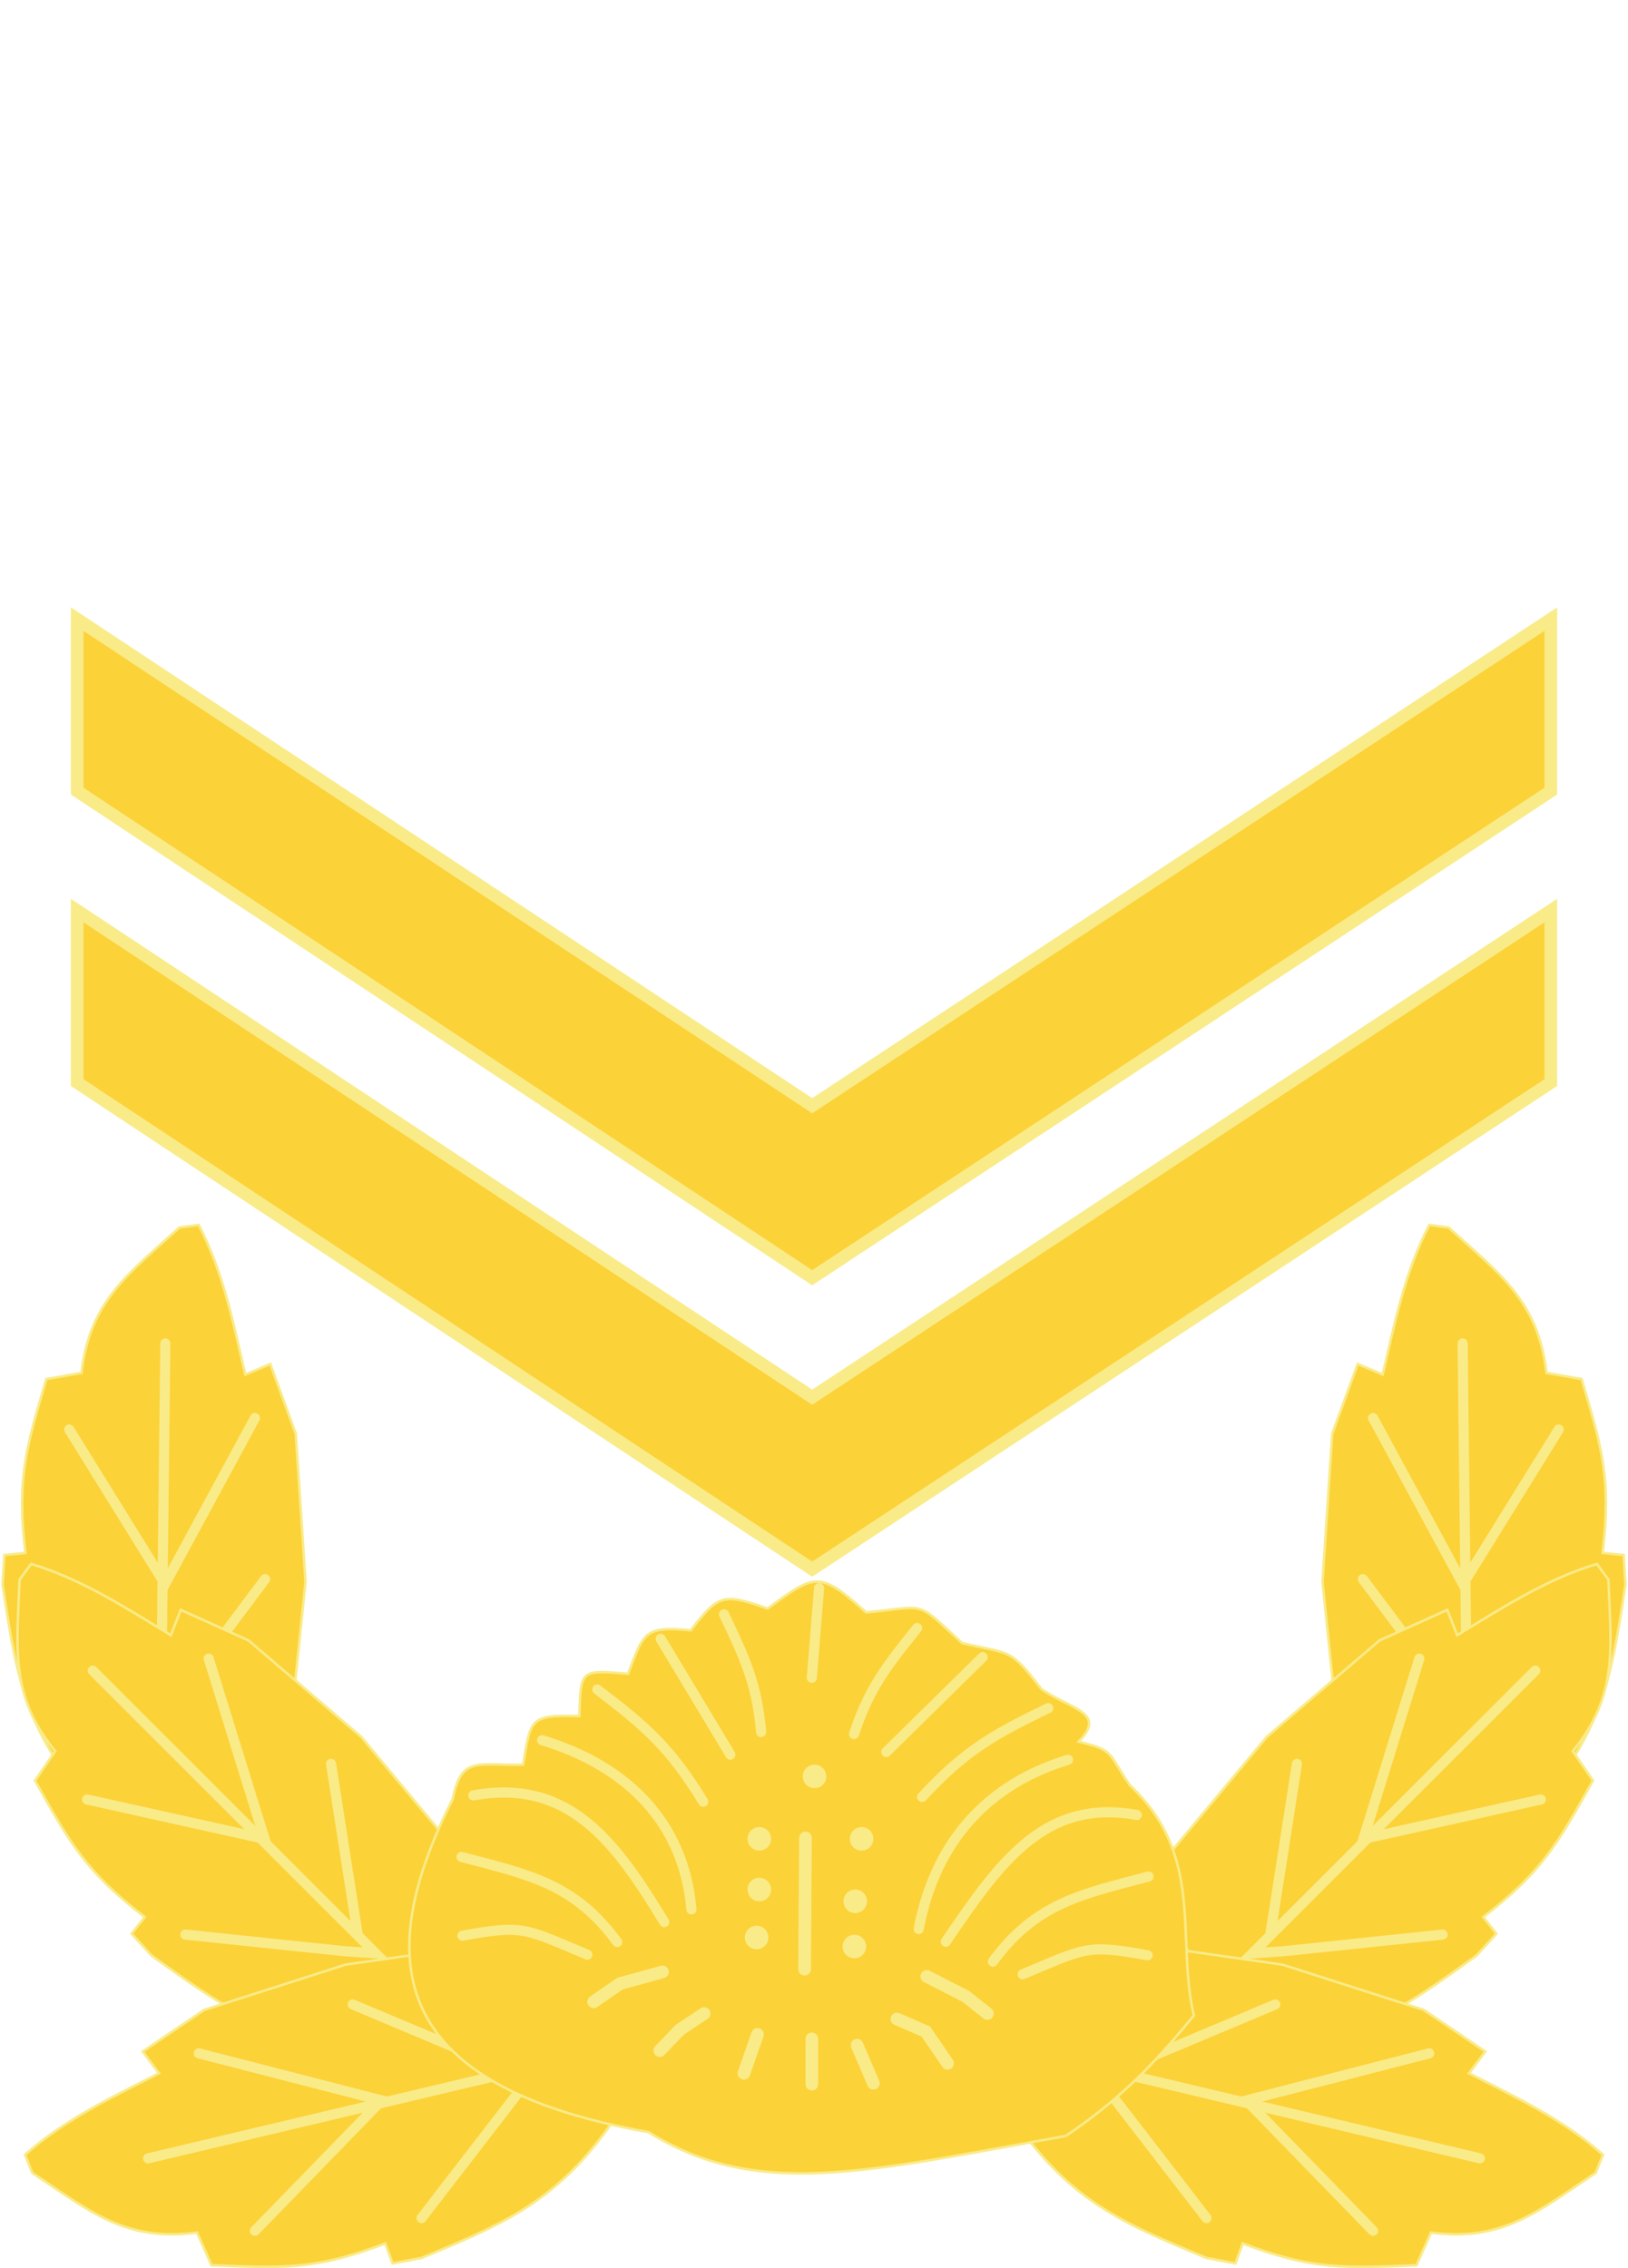 <?xml version="1.0" encoding="UTF-8" standalone="no"?>
<!-- Created with Inkscape (http://www.inkscape.org/) -->

<svg
   xmlns:dc="http://purl.org/dc/elements/1.1/"
   xmlns:cc="http://creativecommons.org/ns#"
   xmlns:rdf="http://www.w3.org/1999/02/22-rdf-syntax-ns#"
   xmlns:svg="http://www.w3.org/2000/svg"
   xmlns="http://www.w3.org/2000/svg"
   xmlns:sodipodi="http://sodipodi.sourceforge.net/DTD/sodipodi-0.dtd"
   xmlns:inkscape="http://www.inkscape.org/namespaces/inkscape"
   width="181.281mm"
   height="252.572mm"
   viewBox="0 0 642.333 894.941"
   id="svg2"
   version="1.1"
   inkscape:version="0.91 r13725"
   sodipodi:docname="jungsa.svg">
  <defs
     id="defs4" />
  <sodipodi:namedview
     id="base"
     pagecolor="#ffffff"
     bordercolor="#666666"
     borderopacity="1.0"
     inkscape:pageopacity="0.0"
     inkscape:pageshadow="2"
     inkscape:zoom="0.35"
     inkscape:cx="354.11024"
     inkscape:cy="416.27006"
     inkscape:document-units="px"
     inkscape:current-layer="layer1"
     showgrid="false"
     inkscape:window-width="1366"
     inkscape:window-height="715"
     inkscape:window-x="-8"
     inkscape:window-y="-8"
     inkscape:window-maximized="1"
     fit-margin-top="0"
     fit-margin-left="0"
     fit-margin-right="0"
     fit-margin-bottom="0" />
  <g
     inkscape:label="1. réteg"
     inkscape:groupmode="layer"
     id="layer1"
     transform="translate(-50.881,-75.726)">
    <g
       id="g4508"
       transform="translate(1.19,0)">
      <g
         id="g4422">
        <g
           id="g4188-6"
           transform="matrix(-0.242,-0.97,0.97,-0.242,-4.234,1477.526)">
          <path
             sodipodi:nodetypes="cccccccccccccc"
             inkscape:connector-curvature="0"
             id="path4147-9-9"
             d="m 503.928,799.908 c 24.529,39.254 45.716,48.026 81.429,62.857 l 11.429,2.143 2.857,-7.857 c 27.513,10.458 40.421,9.795 68.571,8.571 l 5.714,-12.857 c 28.377,3.731 42.324,-8.454 65,-23.571 l 2.857,-7.143 c -15.744,-13.958 -34.318,-22.658 -52.857,-32.143 l 6.429,-8.571 -24.286,-16.429 -55.714,-17.857 -70,-10 z"
             style="fill:#fcd239;fill-opacity:1;fill-rule:evenodd;stroke:#f9eb88;stroke-width:1px;stroke-linecap:butt;stroke-linejoin:miter;stroke-opacity:1" />
          <g
             style="stroke:#f9eb88;stroke-width:4;stroke-linecap:round;stroke-miterlimit:4;stroke-dasharray:none;stroke-opacity:1"
             id="g4156-5-3"
             transform="translate(59.642,-103.883)">
            <path
               style="fill:none;fill-rule:evenodd;stroke:#f9eb88;stroke-width:4;stroke-linecap:round;stroke-linejoin:miter;stroke-miterlimit:4;stroke-dasharray:none;stroke-opacity:1"
               d="m 525.714,950.934 -38.571,-50 -7.143,-10 153.571,36.429"
               id="path4149-4-1"
               inkscape:connector-curvature="0" />
            <path
               style="fill:none;fill-rule:evenodd;stroke:#f9eb88;stroke-width:4;stroke-linecap:round;stroke-linejoin:miter;stroke-miterlimit:4;stroke-dasharray:none;stroke-opacity:1"
               d="m 591.429,955.934 -50,-51.429 72.143,-18.571"
               id="path4151-5-8"
               inkscape:connector-curvature="0" />
            <path
               style="fill:none;fill-rule:evenodd;stroke:#f9eb88;stroke-width:4;stroke-linecap:round;stroke-linejoin:miter;stroke-miterlimit:4;stroke-dasharray:none;stroke-opacity:1"
               d="m 490,893.076 62.857,-26.429"
               id="path4153-1-9"
               inkscape:connector-curvature="0" />
          </g>
        </g>
        <g
           id="g4188"
           transform="matrix(0.525,-0.851,0.851,0.525,-409.268,892.503)">
          <path
             sodipodi:nodetypes="cccccccccccccc"
             inkscape:connector-curvature="0"
             id="path4147-9"
             d="m 503.928,799.908 c 24.529,39.254 45.716,48.026 81.429,62.857 l 11.429,2.143 2.857,-7.857 c 27.513,10.458 40.421,9.795 68.571,8.571 l 5.714,-12.857 c 28.377,3.731 42.324,-8.454 65,-23.571 l 2.857,-7.143 c -15.744,-13.958 -34.318,-22.658 -52.857,-32.143 l 6.429,-8.571 -24.286,-16.429 -55.714,-17.857 -70,-10 z"
             style="fill:#fcd239;fill-opacity:1;fill-rule:evenodd;stroke:#f9eb88;stroke-width:1px;stroke-linecap:butt;stroke-linejoin:miter;stroke-opacity:1" />
          <g
             style="stroke:#f9eb88;stroke-width:4;stroke-linecap:round;stroke-miterlimit:4;stroke-dasharray:none;stroke-opacity:1"
             id="g4156-5"
             transform="translate(59.642,-103.883)">
            <path
               style="fill:none;fill-rule:evenodd;stroke:#f9eb88;stroke-width:4;stroke-linecap:round;stroke-linejoin:miter;stroke-miterlimit:4;stroke-dasharray:none;stroke-opacity:1"
               d="m 525.714,950.934 -38.571,-50 -7.143,-10 153.571,36.429"
               id="path4149-4"
               inkscape:connector-curvature="0" />
            <path
               style="fill:none;fill-rule:evenodd;stroke:#f9eb88;stroke-width:4;stroke-linecap:round;stroke-linejoin:miter;stroke-miterlimit:4;stroke-dasharray:none;stroke-opacity:1"
               d="m 591.429,955.934 -50,-51.429 72.143,-18.571"
               id="path4151-5"
               inkscape:connector-curvature="0" />
            <path
               style="fill:none;fill-rule:evenodd;stroke:#f9eb88;stroke-width:4;stroke-linecap:round;stroke-linejoin:miter;stroke-miterlimit:4;stroke-dasharray:none;stroke-opacity:1"
               d="m 490,893.076 62.857,-26.429"
               id="path4153-1"
               inkscape:connector-curvature="0" />
          </g>
        </g>
        <g
           id="g4225">
          <path
             sodipodi:nodetypes="cccccccccccccc"
             inkscape:connector-curvature="0"
             id="path4147"
             d="m 444.286,903.791 c 24.529,39.254 45.716,48.026 81.429,62.857 l 11.429,2.143 L 540,960.934 c 27.513,10.458 40.421,9.795 68.571,8.571 l 5.714,-12.857 c 28.377,3.731 42.324,-8.454 65,-23.571 l 2.857,-7.143 C 666.399,911.976 647.825,903.276 629.286,893.791 l 6.429,-8.571 -24.286,-16.429 -55.714,-17.857 -70,-10 z"
             style="fill:#fcd239;fill-opacity:1;fill-rule:evenodd;stroke:#f9eb88;stroke-width:1px;stroke-linecap:butt;stroke-linejoin:miter;stroke-opacity:1" />
          <g
             style="stroke:#f9eb88;stroke-width:4;stroke-linecap:round;stroke-miterlimit:4;stroke-dasharray:none;stroke-opacity:1"
             id="g4156">
            <path
               style="fill:none;fill-rule:evenodd;stroke:#f9eb88;stroke-width:4;stroke-linecap:round;stroke-linejoin:miter;stroke-miterlimit:4;stroke-dasharray:none;stroke-opacity:1"
               d="m 525.714,950.934 -38.571,-50 -7.143,-10 153.571,36.429"
               id="path4149"
               inkscape:connector-curvature="0" />
            <path
               style="fill:none;fill-rule:evenodd;stroke:#f9eb88;stroke-width:4;stroke-linecap:round;stroke-linejoin:miter;stroke-miterlimit:4;stroke-dasharray:none;stroke-opacity:1"
               d="m 591.429,955.934 -50,-51.429 72.143,-18.571"
               id="path4151"
               inkscape:connector-curvature="0" />
            <path
               style="fill:none;fill-rule:evenodd;stroke:#f9eb88;stroke-width:4;stroke-linecap:round;stroke-linejoin:miter;stroke-miterlimit:4;stroke-dasharray:none;stroke-opacity:1"
               d="m 490,893.076 62.857,-26.429"
               id="path4153"
               inkscape:connector-curvature="0" />
          </g>
        </g>
      </g>
      <g
         transform="translate(26,0)"
         id="g4298">
        <g
           id="g4188-6-6"
           transform="matrix(0.242,-0.97,-0.97,-0.242,719.949,1477.525)">
          <path
             sodipodi:nodetypes="cccccccccccccc"
             inkscape:connector-curvature="0"
             id="path4147-9-9-0"
             d="m 503.928,799.908 c 24.529,39.254 45.716,48.026 81.429,62.857 l 11.429,2.143 2.857,-7.857 c 27.513,10.458 40.421,9.795 68.571,8.571 l 5.714,-12.857 c 28.377,3.731 42.324,-8.454 65,-23.571 l 2.857,-7.143 c -15.744,-13.958 -34.318,-22.658 -52.857,-32.143 l 6.429,-8.571 -24.286,-16.429 -55.714,-17.857 -70,-10 z"
             style="fill:#fcd239;fill-opacity:1;fill-rule:evenodd;stroke:#f9eb88;stroke-width:1px;stroke-linecap:butt;stroke-linejoin:miter;stroke-opacity:1" />
          <g
             style="stroke:#f9eb88;stroke-width:4;stroke-linecap:round;stroke-miterlimit:4;stroke-dasharray:none;stroke-opacity:1"
             id="g4156-5-3-1"
             transform="translate(59.642,-103.883)">
            <path
               style="fill:none;fill-rule:evenodd;stroke:#f9eb88;stroke-width:4;stroke-linecap:round;stroke-linejoin:miter;stroke-miterlimit:4;stroke-dasharray:none;stroke-opacity:1"
               d="m 525.714,950.934 -38.571,-50 -7.143,-10 153.571,36.429"
               id="path4149-4-1-5"
               inkscape:connector-curvature="0" />
            <path
               style="fill:none;fill-rule:evenodd;stroke:#f9eb88;stroke-width:4;stroke-linecap:round;stroke-linejoin:miter;stroke-miterlimit:4;stroke-dasharray:none;stroke-opacity:1"
               d="m 591.429,955.934 -50,-51.429 72.143,-18.571"
               id="path4151-5-8-4"
               inkscape:connector-curvature="0" />
            <path
               style="fill:none;fill-rule:evenodd;stroke:#f9eb88;stroke-width:4;stroke-linecap:round;stroke-linejoin:miter;stroke-miterlimit:4;stroke-dasharray:none;stroke-opacity:1"
               d="m 490,893.076 62.857,-26.429"
               id="path4153-1-9-8"
               inkscape:connector-curvature="0" />
          </g>
        </g>
        <g
           id="g4188-5"
           transform="matrix(-0.525,-0.851,-0.851,0.525,1124.983,892.503)">
          <path
             sodipodi:nodetypes="cccccccccccccc"
             inkscape:connector-curvature="0"
             id="path4147-9-0"
             d="m 503.928,799.908 c 24.529,39.254 45.716,48.026 81.429,62.857 l 11.429,2.143 2.857,-7.857 c 27.513,10.458 40.421,9.795 68.571,8.571 l 5.714,-12.857 c 28.377,3.731 42.324,-8.454 65,-23.571 l 2.857,-7.143 c -15.744,-13.958 -34.318,-22.658 -52.857,-32.143 l 6.429,-8.571 -24.286,-16.429 -55.714,-17.857 -70,-10 z"
             style="fill:#fcd239;fill-opacity:1;fill-rule:evenodd;stroke:#f9eb88;stroke-width:1px;stroke-linecap:butt;stroke-linejoin:miter;stroke-opacity:1" />
          <g
             style="stroke:#f9eb88;stroke-width:4;stroke-linecap:round;stroke-miterlimit:4;stroke-dasharray:none;stroke-opacity:1"
             id="g4156-5-5"
             transform="translate(59.642,-103.883)">
            <path
               style="fill:none;fill-rule:evenodd;stroke:#f9eb88;stroke-width:4;stroke-linecap:round;stroke-linejoin:miter;stroke-miterlimit:4;stroke-dasharray:none;stroke-opacity:1"
               d="m 525.714,950.934 -38.571,-50 -7.143,-10 153.571,36.429"
               id="path4149-4-2"
               inkscape:connector-curvature="0" />
            <path
               style="fill:none;fill-rule:evenodd;stroke:#f9eb88;stroke-width:4;stroke-linecap:round;stroke-linejoin:miter;stroke-miterlimit:4;stroke-dasharray:none;stroke-opacity:1"
               d="m 591.429,955.934 -50,-51.429 72.143,-18.571"
               id="path4151-5-7"
               inkscape:connector-curvature="0" />
            <path
               style="fill:none;fill-rule:evenodd;stroke:#f9eb88;stroke-width:4;stroke-linecap:round;stroke-linejoin:miter;stroke-miterlimit:4;stroke-dasharray:none;stroke-opacity:1"
               d="m 490,893.076 62.857,-26.429"
               id="path4153-1-7"
               inkscape:connector-curvature="0" />
          </g>
        </g>
        <g
           transform="matrix(-1,0,0,1,715.715,-1.9314593e-4)"
           id="g4225-1">
          <path
             sodipodi:nodetypes="cccccccccccccc"
             inkscape:connector-curvature="0"
             id="path4147-8"
             d="m 444.286,903.791 c 24.529,39.254 45.716,48.026 81.429,62.857 l 11.429,2.143 L 540,960.934 c 27.513,10.458 40.421,9.795 68.571,8.571 l 5.714,-12.857 c 28.377,3.731 42.324,-8.454 65,-23.571 l 2.857,-7.143 C 666.399,911.976 647.825,903.276 629.286,893.791 l 6.429,-8.571 -24.286,-16.429 -55.714,-17.857 -70,-10 z"
             style="fill:#fcd239;fill-opacity:1;fill-rule:evenodd;stroke:#f9eb88;stroke-width:1px;stroke-linecap:butt;stroke-linejoin:miter;stroke-opacity:1" />
          <g
             style="stroke:#f9eb88;stroke-width:4;stroke-linecap:round;stroke-miterlimit:4;stroke-dasharray:none;stroke-opacity:1"
             id="g4156-8">
            <path
               style="fill:none;fill-rule:evenodd;stroke:#f9eb88;stroke-width:4;stroke-linecap:round;stroke-linejoin:miter;stroke-miterlimit:4;stroke-dasharray:none;stroke-opacity:1"
               d="m 525.714,950.934 -38.571,-50 -7.143,-10 153.571,36.429"
               id="path4149-5"
               inkscape:connector-curvature="0" />
            <path
               style="fill:none;fill-rule:evenodd;stroke:#f9eb88;stroke-width:4;stroke-linecap:round;stroke-linejoin:miter;stroke-miterlimit:4;stroke-dasharray:none;stroke-opacity:1"
               d="m 591.429,955.934 -50,-51.429 72.143,-18.571"
               id="path4151-57"
               inkscape:connector-curvature="0" />
            <path
               style="fill:none;fill-rule:evenodd;stroke:#f9eb88;stroke-width:4;stroke-linecap:round;stroke-linejoin:miter;stroke-miterlimit:4;stroke-dasharray:none;stroke-opacity:1"
               d="m 490,893.076 62.857,-26.429"
               id="path4153-0"
               inkscape:connector-curvature="0" />
          </g>
        </g>
      </g>
      <path
         sodipodi:nodetypes="ccccccccccccccc"
         inkscape:connector-curvature="0"
         id="path4259"
         d="m 305.571,917.002 c 42.693,26.667 85.65,15.672 164.655,1.515 24.708,-16.7 37.637,-32.092 50.508,-47.477 -7.162,-30.437 4.601,-62.866 -25.254,-90.914 -9.135,-13.362 -5.976,-13.616 -20.203,-17.173 11.174,-11.467 -2.507,-12.514 -14.647,-20.708 -12.603,-16.324 -11.692,-13.654 -31.315,-18.183 -18.891,-17.295 -13.193,-14.418 -37.881,-12.122 -18.593,-16.574 -20.047,-15.266 -38.891,-1.515 -17.851,-6.304 -19.437,-5.386 -30.305,8.586 -18.464,-1.823 -18.564,0.997 -24.749,17.173 -19.102,-1.703 -18.659,-1.47 -19.193,16.668 -19.62,-0.585 -19.202,1.063 -22.223,19.193 -17.922,0.453 -24.306,-3.727 -27.779,13.637 -31.671,62.537 -26.423,113.012 77.277,131.32 z"
         style="fill:#fcd239;fill-opacity:1;fill-rule:evenodd;stroke:#f9eb88;stroke-width:1px;stroke-linecap:butt;stroke-linejoin:miter;stroke-opacity:1" />
      <g
         style="fill:#fcd239;fill-opacity:1;stroke:#f9eb88;stroke-width:4;stroke-linecap:round;stroke-miterlimit:4;stroke-dasharray:none;stroke-opacity:1"
         id="g4367">
        <path
           sodipodi:nodetypes="cc"
           style="fill:#fcd239;fill-opacity:1;fill-rule:evenodd;stroke:#f9eb88;stroke-width:4;stroke-linecap:round;stroke-linejoin:miter;stroke-miterlimit:4;stroke-dasharray:none;stroke-opacity:1"
           d="M 293.214,842.005 C 276.215,818.826 258.25,815.424 231.786,808.434"
           id="path4318"
           inkscape:connector-curvature="0" />
        <path
           sodipodi:nodetypes="cc"
           style="fill:#fcd239;fill-opacity:1;fill-rule:evenodd;stroke:#f9eb88;stroke-width:4;stroke-linecap:round;stroke-linejoin:miter;stroke-miterlimit:4;stroke-dasharray:none;stroke-opacity:1"
           d="m 311.786,834.148 c -18.969,-31.182 -37.239,-56.931 -75.357,-50"
           id="path4320"
           inkscape:connector-curvature="0" />
        <path
           sodipodi:nodetypes="cc"
           style="fill:#fcd239;fill-opacity:1;fill-rule:evenodd;stroke:#f9eb88;stroke-width:4;stroke-linecap:round;stroke-linejoin:miter;stroke-miterlimit:4;stroke-dasharray:none;stroke-opacity:1"
           d="M 322.5,829.148 C 319.431,794.085 296.368,772.344 263.571,762.362"
           id="path4322"
           inkscape:connector-curvature="0" />
        <path
           sodipodi:nodetypes="cc"
           style="fill:#fcd239;fill-opacity:1;fill-rule:evenodd;stroke:#f9eb88;stroke-width:4;stroke-linecap:round;stroke-linejoin:miter;stroke-miterlimit:4;stroke-dasharray:none;stroke-opacity:1"
           d="M 327.143,786.648 C 314.184,765.286 304.326,756.83 285.357,742.362"
           id="path4324"
           inkscape:connector-curvature="0" />
        <path
           style="fill:#fcd239;fill-opacity:1;fill-rule:evenodd;stroke:#f9eb88;stroke-width:4;stroke-linecap:round;stroke-linejoin:miter;stroke-miterlimit:4;stroke-dasharray:none;stroke-opacity:1"
           d="m 337.857,768.076 -27.5,-45.714"
           id="path4326"
           inkscape:connector-curvature="0" />
        <path
           sodipodi:nodetypes="cc"
           style="fill:#fcd239;fill-opacity:1;fill-rule:evenodd;stroke:#f9eb88;stroke-width:4;stroke-linecap:round;stroke-linejoin:miter;stroke-miterlimit:4;stroke-dasharray:none;stroke-opacity:1"
           d="m 350,759.148 c -1.686,-19.243 -6.641,-29.567 -14.643,-46.429"
           id="path4328"
           inkscape:connector-curvature="0" />
        <path
           style="fill:#fcd239;fill-opacity:1;fill-rule:evenodd;stroke:#f9eb88;stroke-width:4;stroke-linecap:round;stroke-linejoin:miter;stroke-miterlimit:4;stroke-dasharray:none;stroke-opacity:1"
           d="m 370,737.719 2.857,-35.357"
           id="path4330"
           inkscape:connector-curvature="0" />
        <path
           sodipodi:nodetypes="cc"
           style="fill:#fcd239;fill-opacity:1;fill-rule:evenodd;stroke:#f9eb88;stroke-width:4;stroke-linecap:round;stroke-linejoin:miter;stroke-miterlimit:4;stroke-dasharray:none;stroke-opacity:1"
           d="m 281.429,847.005 c -24.767,-10.38 -25.077,-11.902 -49.286,-7.5"
           id="path4332"
           inkscape:connector-curvature="0" />
        <path
           sodipodi:nodetypes="cc"
           style="fill:#fcd239;fill-opacity:1;fill-rule:evenodd;stroke:#f9eb88;stroke-width:4;stroke-linecap:round;stroke-linejoin:miter;stroke-miterlimit:4;stroke-dasharray:none;stroke-opacity:1"
           d="m 441.432,849.735 c 16.999,-23.179 34.964,-26.581 61.429,-33.571"
           id="path4318-4"
           inkscape:connector-curvature="0" />
        <path
           sodipodi:nodetypes="cc"
           style="fill:#fcd239;fill-opacity:1;fill-rule:evenodd;stroke:#f9eb88;stroke-width:4;stroke-linecap:round;stroke-linejoin:miter;stroke-miterlimit:4;stroke-dasharray:none;stroke-opacity:1"
           d="m 422.861,841.878 c 21.4,-31.536 39.019,-56.607 75.357,-50"
           id="path4320-0"
           inkscape:connector-curvature="0" />
        <path
           sodipodi:nodetypes="cc"
           style="fill:#fcd239;fill-opacity:1;fill-rule:evenodd;stroke:#f9eb88;stroke-width:4;stroke-linecap:round;stroke-linejoin:miter;stroke-miterlimit:4;stroke-dasharray:none;stroke-opacity:1"
           d="m 412.146,836.878 c 6.798,-35.788 28.464,-57.514 58.929,-66.786"
           id="path4322-9"
           inkscape:connector-curvature="0" />
        <path
           sodipodi:nodetypes="cc"
           style="fill:#fcd239;fill-opacity:1;fill-rule:evenodd;stroke:#f9eb88;stroke-width:4;stroke-linecap:round;stroke-linejoin:miter;stroke-miterlimit:4;stroke-dasharray:none;stroke-opacity:1"
           d="m 413.492,784.77 c 16.963,-18.344 28.31,-24.663 49.786,-35.052"
           id="path4324-3"
           inkscape:connector-curvature="0" />
        <path
           style="fill:#fcd239;fill-opacity:1;fill-rule:evenodd;stroke:#f9eb88;stroke-width:4;stroke-linecap:round;stroke-linejoin:miter;stroke-miterlimit:4;stroke-dasharray:none;stroke-opacity:1"
           d="M 399.381,767.013 437.412,729.601"
           id="path4326-0"
           inkscape:connector-curvature="0" />
        <path
           sodipodi:nodetypes="cc"
           style="fill:#fcd239;fill-opacity:1;fill-rule:evenodd;stroke:#f9eb88;stroke-width:4;stroke-linecap:round;stroke-linejoin:miter;stroke-miterlimit:4;stroke-dasharray:none;stroke-opacity:1"
           d="m 386.639,759.937 c 6.059,-18.342 13.253,-27.252 24.913,-41.826"
           id="path4328-0"
           inkscape:connector-curvature="0" />
        <path
           sodipodi:nodetypes="cc"
           style="fill:#fcd239;fill-opacity:1;fill-rule:evenodd;stroke:#f9eb88;stroke-width:4;stroke-linecap:round;stroke-linejoin:miter;stroke-miterlimit:4;stroke-dasharray:none;stroke-opacity:1"
           d="m 453.218,854.735 c 24.767,-10.38 25.077,-11.902 49.286,-7.5"
           id="path4332-7"
           inkscape:connector-curvature="0" />
      </g>
      <path
         inkscape:connector-curvature="0"
         id="path4195"
         d="m 311.071,853.791 -16.786,4.643 -10.357,7.143"
         style="fill:#fcd239;fill-opacity:1;fill-rule:evenodd;stroke:#f9eb88;stroke-width:5;stroke-linecap:round;stroke-linejoin:miter;stroke-miterlimit:4;stroke-dasharray:none;stroke-opacity:1" />
      <path
         inkscape:connector-curvature="0"
         id="path4197"
         d="m 327.5,870.219 -9.643,6.429 L 310,884.862"
         style="fill:#fcd239;fill-opacity:1;fill-rule:evenodd;stroke:#f9eb88;stroke-width:5;stroke-linecap:round;stroke-linejoin:miter;stroke-miterlimit:4;stroke-dasharray:none;stroke-opacity:1" />
      <path
         inkscape:connector-curvature="0"
         id="path4199"
         d="m 348.571,878.434 -5.357,15.357"
         style="fill:#fcd239;fill-opacity:1;fill-rule:evenodd;stroke:#f9eb88;stroke-width:5;stroke-linecap:round;stroke-linejoin:miter;stroke-miterlimit:4;stroke-dasharray:none;stroke-opacity:1" />
      <path
         inkscape:connector-curvature="0"
         id="path4201"
         d="m 370,880.219 0,17.857"
         style="fill:#fcd239;fill-opacity:1;fill-rule:evenodd;stroke:#f9eb88;stroke-width:5;stroke-linecap:round;stroke-linejoin:miter;stroke-miterlimit:4;stroke-dasharray:none;stroke-opacity:1" />
      <path
         inkscape:connector-curvature="0"
         id="path4203"
         d="m 387.857,882.719 6.429,15"
         style="fill:#fcd239;fill-opacity:1;fill-rule:evenodd;stroke:#f9eb88;stroke-width:5;stroke-linecap:round;stroke-linejoin:miter;stroke-miterlimit:4;stroke-dasharray:none;stroke-opacity:1" />
      <path
         inkscape:connector-curvature="0"
         id="path4205"
         d="m 403.571,872.362 11.429,5 8.571,12.5"
         style="fill:#fcd239;fill-opacity:1;fill-rule:evenodd;stroke:#f9eb88;stroke-width:5;stroke-linecap:round;stroke-linejoin:miter;stroke-miterlimit:4;stroke-dasharray:none;stroke-opacity:1" />
      <path
         inkscape:connector-curvature="0"
         id="path4207"
         d="m 415.357,855.576 15.357,7.857 8.571,6.786"
         style="fill:#fcd239;fill-opacity:1;fill-rule:evenodd;stroke:#f9eb88;stroke-width:5;stroke-linecap:round;stroke-linejoin:miter;stroke-miterlimit:4;stroke-dasharray:none;stroke-opacity:1" />
      <path
         inkscape:connector-curvature="0"
         id="path4209"
         d="m 367.5,800.934 -0.357,51.786"
         style="fill:#fcd239;fill-opacity:1;fill-rule:evenodd;stroke:#f9eb88;stroke-width:5;stroke-linecap:round;stroke-linejoin:miter;stroke-miterlimit:4;stroke-dasharray:none;stroke-opacity:1" />
      <path
         inkscape:connector-curvature="0"
         id="path4211"
         d="m 375.714,776.648 a 4.643,4.643 0 0 1 -4.643,4.643 4.643,4.643 0 0 1 -4.643,-4.643 4.643,4.643 0 0 1 4.643,-4.643 4.643,4.643 0 0 1 4.643,4.643 z"
         style="opacity:1;fill:#f9eb88;fill-opacity:1;fill-rule:nonzero;stroke:none;stroke-width:5;stroke-linecap:round;stroke-linejoin:miter;stroke-miterlimit:4;stroke-dasharray:none;stroke-dashoffset:0;stroke-opacity:1" />
      <path
         inkscape:connector-curvature="0"
         id="path4211-5"
         d="m 394.286,801.29 a 4.643,4.643 0 0 1 -4.643,4.643 4.643,4.643 0 0 1 -4.643,-4.643 4.643,4.643 0 0 1 4.643,-4.643 4.643,4.643 0 0 1 4.643,4.643 z"
         style="opacity:1;fill:#f9eb88;fill-opacity:1;fill-rule:nonzero;stroke:none;stroke-width:5;stroke-linecap:round;stroke-linejoin:miter;stroke-miterlimit:4;stroke-dasharray:none;stroke-dashoffset:0;stroke-opacity:1" />
      <path
         inkscape:connector-curvature="0"
         id="path4211-9"
         d="m 391.786,825.934 a 4.643,4.643 0 0 1 -4.643,4.643 4.643,4.643 0 0 1 -4.643,-4.643 4.643,4.643 0 0 1 4.643,-4.643 4.643,4.643 0 0 1 4.643,4.643 z"
         style="opacity:1;fill:#f9eb88;fill-opacity:1;fill-rule:nonzero;stroke:none;stroke-width:5;stroke-linecap:round;stroke-linejoin:miter;stroke-miterlimit:4;stroke-dasharray:none;stroke-dashoffset:0;stroke-opacity:1" />
      <path
         inkscape:connector-curvature="0"
         id="path4211-8"
         d="m 391.429,843.791 a 4.643,4.643 0 0 1 -4.643,4.643 4.643,4.643 0 0 1 -4.643,-4.643 4.643,4.643 0 0 1 4.643,-4.643 4.643,4.643 0 0 1 4.643,4.643 z"
         style="opacity:1;fill:#f9eb88;fill-opacity:1;fill-rule:nonzero;stroke:none;stroke-width:5;stroke-linecap:round;stroke-linejoin:miter;stroke-miterlimit:4;stroke-dasharray:none;stroke-dashoffset:0;stroke-opacity:1" />
      <path
         inkscape:connector-curvature="0"
         id="path4211-2"
         d="m 352.857,840.219 a 4.643,4.643 0 0 1 -4.643,4.643 4.643,4.643 0 0 1 -4.643,-4.643 4.643,4.643 0 0 1 4.643,-4.643 4.643,4.643 0 0 1 4.643,4.643 z"
         style="opacity:1;fill:#f9eb88;fill-opacity:1;fill-rule:nonzero;stroke:none;stroke-width:5;stroke-linecap:round;stroke-linejoin:miter;stroke-miterlimit:4;stroke-dasharray:none;stroke-dashoffset:0;stroke-opacity:1" />
      <path
         inkscape:connector-curvature="0"
         id="path4211-52"
         d="m 353.929,821.291 a 4.643,4.643 0 0 1 -4.643,4.643 4.643,4.643 0 0 1 -4.643,-4.643 4.643,4.643 0 0 1 4.643,-4.643 4.643,4.643 0 0 1 4.643,4.643 z"
         style="opacity:1;fill:#f9eb88;fill-opacity:1;fill-rule:nonzero;stroke:none;stroke-width:5;stroke-linecap:round;stroke-linejoin:miter;stroke-miterlimit:4;stroke-dasharray:none;stroke-dashoffset:0;stroke-opacity:1" />
      <path
         inkscape:connector-curvature="0"
         id="path4211-99"
         d="m 353.929,801.291 a 4.643,4.643 0 0 1 -4.643,4.643 4.643,4.643 0 0 1 -4.643,-4.643 4.643,4.643 0 0 1 4.643,-4.643 4.643,4.643 0 0 1 4.643,4.643 z"
         style="opacity:1;fill:#f9eb88;fill-opacity:1;fill-rule:nonzero;stroke:none;stroke-width:5;stroke-linecap:round;stroke-linejoin:miter;stroke-miterlimit:4;stroke-dasharray:none;stroke-dashoffset:0;stroke-opacity:1" />
    </g>
    <path
       style="opacity:1;fill:#fcd239;fill-opacity:1;fill-rule:nonzero;stroke:#f9eb88;stroke-width:5;stroke-linecap:round;stroke-linejoin:miter;stroke-miterlimit:4;stroke-dasharray:none;stroke-dashoffset:0;stroke-opacity:1"
       d="m 81.333,320.025 290,192 291.429,-192 0,67.857 -291.429,192 -290,-192 z"
       id="rect4580-3"
       inkscape:connector-curvature="0"
       sodipodi:nodetypes="ccccccc" />
    <path
       style="opacity:1;fill:#fcd239;fill-opacity:1;fill-rule:nonzero;stroke:#f9eb88;stroke-width:5;stroke-linecap:round;stroke-linejoin:miter;stroke-miterlimit:4;stroke-dasharray:none;stroke-dashoffset:0;stroke-opacity:1"
       d="m 81.333,435.025 290,192 291.429,-192 0,67.857 -291.429,192 -290,-192 z"
       id="rect4580-3-9"
       inkscape:connector-curvature="0"
       sodipodi:nodetypes="ccccccc" />
  </g>
</svg>

